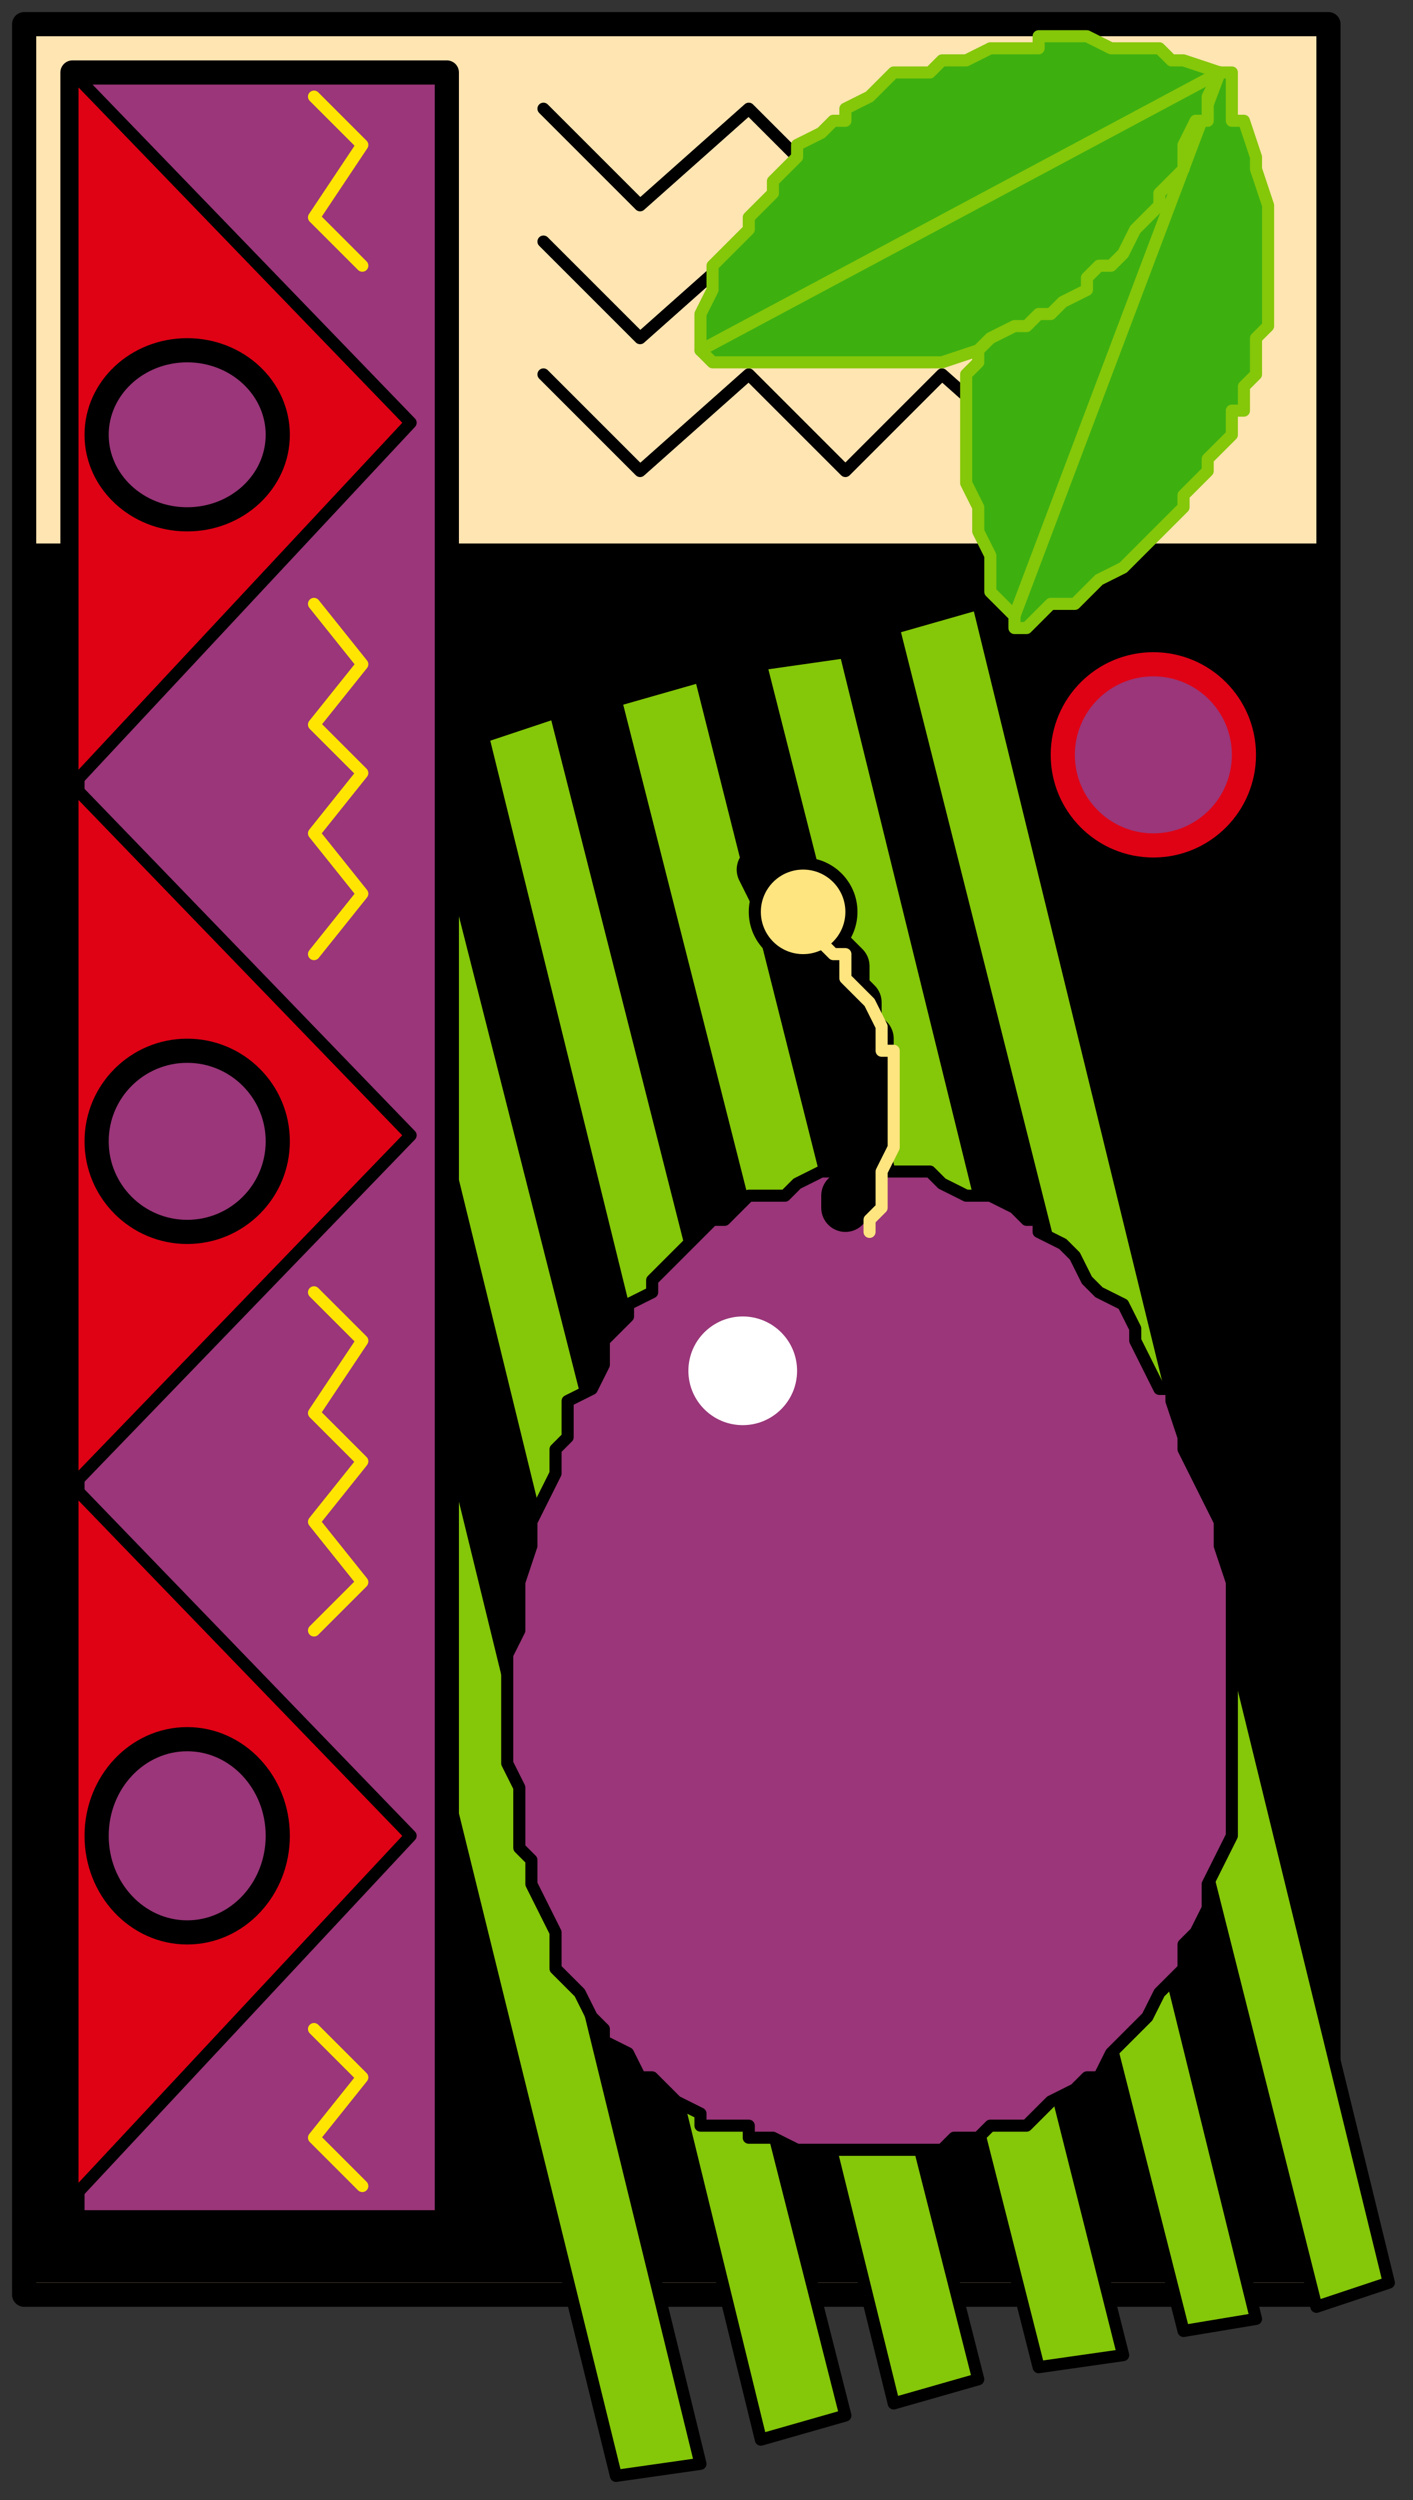 <?xml version="1.0" encoding="UTF-8" standalone="no"?>
<svg
   xmlns:dc="http://purl.org/dc/elements/1.1/"
   xmlns:cc="http://creativecommons.org/ns#"
   xmlns:rdf="http://www.w3.org/1999/02/22-rdf-syntax-ns#"
   xmlns:svg="http://www.w3.org/2000/svg"
   xmlns="http://www.w3.org/2000/svg"
   xmlns:sodipodi="http://sodipodi.sourceforge.net/DTD/sodipodi-0.dtd"
   xmlns:inkscape="http://www.inkscape.org/namespaces/inkscape"
   version="1.0"
   width="30.956mm"
   height="54.769mm"
   id="svg95"
   sodipodi:docname="FRUIT181.WMF">
  <rect width="100%" height="100%" fill="#333333" stroke="none"/>
  <sodipodi:namedview
     pagecolor="#ffffff"
     bordercolor="#666666"
     borderopacity="1"
     objecttolerance="10"
     gridtolerance="10"
     guidetolerance="10"
     inkscape:pageopacity="0"
     inkscape:pageshadow="2"
     inkscape:window-width="640"
     inkscape:window-height="480"
     id="namedview97" />
  <defs
     id="defs3">
    <pattern
       id="WMFhbasepattern"
       patternUnits="userSpaceOnUse"
       width="6"
       height="6"
       x="0"
       y="0" />
  </defs>
  <path
     style="fill:#ffe5b2;fill-rule:evenodd;fill-opacity:1;stroke:#000000;stroke-width:2px;stroke-linecap:round;stroke-linejoin:round;stroke-miterlimit:4;stroke-dasharray:none;stroke-opacity:1;"
     d="  M 2,2   L 110,2   L 110,190   L 2,190   z "
     id="path5" />
  <path
     style="fill:none;stroke:#000000;stroke-width:1px;stroke-linecap:round;stroke-linejoin:round;stroke-miterlimit:4;stroke-dasharray:none;stroke-opacity:1;"
     d="  M 95,31   L 87,39   L 78,31   L 70,39   L 62,31   L 53,39   L 45,31  "
     id="path7" />
  <path
     style="fill:#000000;fill-rule:evenodd;fill-opacity:1;stroke:none;"
     d="  M 2,45   L 2,45   L 110,45   L 110,189   L 2,189   L 2,45  z "
     id="path9" />
  <path
     style="fill:#85c709;fill-rule:evenodd;fill-opacity:1;stroke:none;"
     d="  M 17,67   L 24,65   L 58,204   L 51,205   L 17,67  z "
     id="path11" />
  <path
     style="fill:none;stroke:#000000;stroke-width:1px;stroke-linecap:round;stroke-linejoin:round;stroke-miterlimit:4;stroke-dasharray:none;stroke-opacity:1;"
     d="  M 17,67   L 24,65   L 58,204   L 51,205   L 17,67  "
     id="path13" />
  <path
     style="fill:#85c709;fill-rule:evenodd;fill-opacity:1;stroke:none;"
     d="  M 29,63   L 35,62   L 70,200   L 63,202   L 29,63  z "
     id="path15" />
  <path
     style="fill:none;stroke:#000000;stroke-width:1px;stroke-linecap:round;stroke-linejoin:round;stroke-miterlimit:4;stroke-dasharray:none;stroke-opacity:1;"
     d="  M 29,63   L 35,62   L 70,200   L 63,202   L 29,63  "
     id="path17" />
  <path
     style="fill:#85c709;fill-rule:evenodd;fill-opacity:1;stroke:none;"
     d="  M 40,61   L 46,59   L 81,197   L 74,199   L 40,61  z "
     id="path19" />
  <path
     style="fill:none;stroke:#000000;stroke-width:1px;stroke-linecap:round;stroke-linejoin:round;stroke-miterlimit:4;stroke-dasharray:none;stroke-opacity:1;"
     d="  M 40,61   L 46,59   L 81,197   L 74,199   L 40,61  "
     id="path21" />
  <path
     style="fill:#85c709;fill-rule:evenodd;fill-opacity:1;stroke:none;"
     d="  M 51,58   L 58,56   L 93,195   L 86,196   L 51,58  z "
     id="path23" />
  <path
     style="fill:none;stroke:#000000;stroke-width:1px;stroke-linecap:round;stroke-linejoin:round;stroke-miterlimit:4;stroke-dasharray:none;stroke-opacity:1;"
     d="  M 51,58   L 58,56   L 93,195   L 86,196   L 51,58  "
     id="path25" />
  <path
     style="fill:#85c709;fill-rule:evenodd;fill-opacity:1;stroke:none;"
     d="  M 63,55   L 70,54   L 104,192   L 98,193   L 63,55  z "
     id="path27" />
  <path
     style="fill:none;stroke:#000000;stroke-width:1px;stroke-linecap:round;stroke-linejoin:round;stroke-miterlimit:4;stroke-dasharray:none;stroke-opacity:1;"
     d="  M 63,55   L 70,54   L 104,192   L 98,193   L 63,55  "
     id="path29" />
  <path
     style="fill:#85c709;fill-rule:evenodd;fill-opacity:1;stroke:none;"
     d="  M 74,52   L 81,50   L 115,189   L 109,191   L 74,52  z "
     id="path31" />
  <path
     style="fill:none;stroke:#000000;stroke-width:1px;stroke-linecap:round;stroke-linejoin:round;stroke-miterlimit:4;stroke-dasharray:none;stroke-opacity:1;"
     d="  M 74,52   L 81,50   L 115,189   L 109,191   L 74,52  "
     id="path33" />
  <path
     style="fill:#9a3679;fill-rule:evenodd;fill-opacity:1;stroke:#000000;stroke-width:2px;stroke-linecap:round;stroke-linejoin:round;stroke-miterlimit:4;stroke-dasharray:none;stroke-opacity:1;"
     d="  M 6,6   L 37,6   L 37,184   L 6,184   z "
     id="path35" />
  <ellipse
     style="fill:#9a3679;fill-rule:evenodd;fill-opacity:1;stroke:#df0215;stroke-width:2px;stroke-linecap:round;stroke-linejoin:round;stroke-miterlimit:4;stroke-dasharray:none;stroke-opacity:1;"
     cx="95.5"
     cy="62.5"
     rx="7.5"
     ry="7.5"
     id="ellipse37" />
  <path
     style="fill:#df0215;fill-rule:evenodd;fill-opacity:1;stroke:none;"
     d="  M 6,6   L 6,6   L 34,35   L 6,65   L 6,6  z "
     id="path39" />
  <path
     style="fill:none;stroke:#000000;stroke-width:1px;stroke-linecap:round;stroke-linejoin:round;stroke-miterlimit:4;stroke-dasharray:none;stroke-opacity:1;"
     d="  M 6,6   L 34,35   L 6,65   L 6,6  "
     id="path41" />
  <path
     style="fill:#df0215;fill-rule:evenodd;fill-opacity:1;stroke:none;"
     d="  M 6,65   L 6,65   L 34,94   L 6,123   L 6,65  z "
     id="path43" />
  <path
     style="fill:none;stroke:#000000;stroke-width:1px;stroke-linecap:round;stroke-linejoin:round;stroke-miterlimit:4;stroke-dasharray:none;stroke-opacity:1;"
     d="  M 6,65   L 34,94   L 6,123   L 6,65  "
     id="path45" />
  <path
     style="fill:#df0215;fill-rule:evenodd;fill-opacity:1;stroke:none;"
     d="  M 6,123   L 6,123   L 34,152   L 6,182   L 6,123  z "
     id="path47" />
  <path
     style="fill:none;stroke:#000000;stroke-width:1px;stroke-linecap:round;stroke-linejoin:round;stroke-miterlimit:4;stroke-dasharray:none;stroke-opacity:1;"
     d="  M 6,123   L 34,152   L 6,182   L 6,123  "
     id="path49" />
  <path
     style="fill:none;stroke:#ffe500;stroke-width:1px;stroke-linecap:round;stroke-linejoin:round;stroke-miterlimit:4;stroke-dasharray:none;stroke-opacity:1;"
     d="  M 26,168   L 30,172   L 26,177   L 30,181  "
     id="path51" />
  <path
     style="fill:none;stroke:#ffe500;stroke-width:1px;stroke-linecap:round;stroke-linejoin:round;stroke-miterlimit:4;stroke-dasharray:none;stroke-opacity:1;"
     d="  M 26,8   L 30,12   L 26,18   L 30,22  "
     id="path53" />
  <ellipse
     style="fill:#9a3679;fill-rule:evenodd;fill-opacity:1;stroke:#000000;stroke-width:2px;stroke-linecap:round;stroke-linejoin:round;stroke-miterlimit:4;stroke-dasharray:none;stroke-opacity:1;"
     cx="15.5"
     cy="36"
     rx="7.5"
     ry="7"
     id="ellipse55" />
  <ellipse
     style="fill:#9a3679;fill-rule:evenodd;fill-opacity:1;stroke:#000000;stroke-width:2px;stroke-linecap:round;stroke-linejoin:round;stroke-miterlimit:4;stroke-dasharray:none;stroke-opacity:1;"
     cx="15.5"
     cy="94.5"
     rx="7.5"
     ry="7.5"
     id="ellipse57" />
  <ellipse
     style="fill:#9a3679;fill-rule:evenodd;fill-opacity:1;stroke:#000000;stroke-width:2px;stroke-linecap:round;stroke-linejoin:round;stroke-miterlimit:4;stroke-dasharray:none;stroke-opacity:1;"
     cx="15.5"
     cy="152"
     rx="7.5"
     ry="8"
     id="ellipse59" />
  <path
     style="fill:none;stroke:#ffe500;stroke-width:1px;stroke-linecap:round;stroke-linejoin:round;stroke-miterlimit:4;stroke-dasharray:none;stroke-opacity:1;"
     d="  M 26,50   L 30,55   L 26,60   L 30,64   L 26,69   L 30,74   L 26,79  "
     id="path61" />
  <path
     style="fill:none;stroke:#ffe500;stroke-width:1px;stroke-linecap:round;stroke-linejoin:round;stroke-miterlimit:4;stroke-dasharray:none;stroke-opacity:1;"
     d="  M 26,107   L 30,111   L 26,117   L 30,121   L 26,126   L 30,131   L 26,135  "
     id="path63" />
  <path
     style="fill:none;stroke:#000000;stroke-width:1px;stroke-linecap:round;stroke-linejoin:round;stroke-miterlimit:4;stroke-dasharray:none;stroke-opacity:1;"
     d="  M 95,20   L 87,28   L 78,20   L 70,28   L 62,20   L 53,28   L 45,20  "
     id="path65" />
  <path
     style="fill:none;stroke:#000000;stroke-width:1px;stroke-linecap:round;stroke-linejoin:round;stroke-miterlimit:4;stroke-dasharray:none;stroke-opacity:1;"
     d="  M 95,9   L 87,18   L 78,10   L 70,17   L 62,9   L 53,17   L 45,9  "
     id="path67" />
  <ellipse
     style="fill:#000000;fill-rule:evenodd;fill-opacity:1;stroke:none;"
     cx="66.5"
     cy="75.5"
     rx="4.5"
     ry="4.5"
     id="ellipse69" />
  <path
     style="fill:#9a3679;fill-rule:evenodd;fill-opacity:1;stroke:none;"
     d="  M 42,142   L 42,142   L 42,139   L 42,137   L 43,135   L 43,132   L 43,131   L 44,128   L 44,126   L 45,124   L 46,122   L 46,120   L 47,119   L 47,116   L 49,115   L 50,113   L 50,111   L 51,110   L 52,109   L 52,108   L 54,107   L 54,106   L 56,104   L 56,104   L 57,103   L 58,102   L 58,102   L 59,101   L 60,101   L 61,100   L 62,99   L 63,99   L 65,99   L 66,98   L 68,97   L 69,97   L 70,97   L 71,97   L 71,97   L 72,97   L 74,97   L 75,97   L 77,97   L 78,98   L 80,99   L 82,99   L 82,99   L 84,100   L 85,101   L 86,101   L 86,102   L 88,103   L 89,104   L 90,106   L 91,107   L 93,108   L 94,110   L 94,111   L 95,113   L 96,115   L 97,115   L 97,116   L 98,119   L 98,120   L 99,122   L 100,124   L 101,126   L 101,128   L 102,131   L 102,132   L 102,135   L 102,137   L 102,139   L 102,142   L 102,143   L 102,146   L 102,148   L 102,150   L 102,152   L 101,154   L 100,156   L 100,158   L 99,160   L 98,161   L 98,163   L 97,164   L 96,165   L 95,167   L 94,168   L 93,169   L 92,170   L 91,172   L 90,172   L 89,173   L 87,174   L 86,175   L 85,176   L 83,176   L 82,176   L 81,177   L 80,177   L 79,177   L 78,178   L 76,178   L 74,178   L 73,178   L 71,178   L 70,178   L 69,178   L 67,178   L 66,178   L 64,177   L 62,177   L 62,176   L 60,176   L 58,176   L 58,175   L 58,175   L 56,174   L 55,173   L 54,172   L 53,172   L 52,170   L 50,169   L 50,168   L 49,167   L 48,165   L 47,164   L 46,163   L 46,162   L 46,161   L 46,160   L 45,158   L 44,156   L 44,154   L 43,153   L 43,152   L 43,150   L 43,148   L 42,146   L 42,143   L 42,142  z "
     id="path71" />
  <path
     style="fill:none;stroke:#000000;stroke-width:1px;stroke-linecap:round;stroke-linejoin:round;stroke-miterlimit:4;stroke-dasharray:none;stroke-opacity:1;"
     d="  M 42,142   L 42,139   L 42,137   L 43,135   L 43,132   L 43,131   L 44,128   L 44,126   L 45,124   L 46,122   L 46,120   L 47,119   L 47,116   L 49,115   L 50,113   L 50,111   L 51,110   L 52,109   L 52,108   L 54,107   L 54,106   L 56,104   L 57,103   L 58,102   L 59,101   L 60,101   L 61,100   L 62,99   L 63,99   L 65,99   L 66,98   L 68,97   L 69,97   L 70,97   L 71,97   L 72,97   L 74,97   L 75,97   L 77,97   L 78,98   L 80,99   L 82,99   L 82,99   L 84,100   L 85,101   L 86,101   L 86,102   L 88,103   L 89,104   L 90,106   L 91,107   L 93,108   L 94,110   L 94,111   L 95,113   L 96,115   L 97,115   L 97,116   L 98,119   L 98,120   L 99,122   L 100,124   L 101,126   L 101,128   L 102,131   L 102,132   L 102,135   L 102,137   L 102,139   L 102,142   L 102,143   L 102,146   L 102,148   L 102,150   L 102,152   L 101,154   L 100,156   L 100,158   L 99,160   L 98,161   L 98,163   L 97,164   L 96,165   L 95,167   L 94,168   L 93,169   L 92,170   L 91,172   L 90,172   L 89,173   L 87,174   L 86,175   L 85,176   L 83,176   L 82,176   L 81,177   L 80,177   L 79,177   L 78,178   L 76,178   L 74,178   L 73,178   L 71,178   L 70,178   L 69,178   L 67,178   L 66,178   L 64,177   L 62,177   L 62,176   L 60,176   L 58,176   L 58,175   L 58,175   L 56,174   L 55,173   L 54,172   L 53,172   L 52,170   L 50,169   L 50,168   L 49,167   L 48,165   L 47,164   L 46,163   L 46,162   L 46,161   L 46,160   L 45,158   L 44,156   L 44,154   L 43,153   L 43,152   L 43,150   L 43,148   L 42,146   L 42,143   L 42,142  "
     id="path73" />
  <path
     style="fill:none;stroke:#000000;stroke-width:4px;stroke-linecap:round;stroke-linejoin:round;stroke-miterlimit:4;stroke-dasharray:none;stroke-opacity:1;"
     d="  M 70,100   L 70,99   L 71,99   L 71,95   L 72,94   L 72,93   L 72,92   L 72,91   L 72,91   L 72,89   L 72,87   L 72,86   L 71,85   L 71,84   L 71,83   L 70,82   L 70,81   L 70,80   L 69,79   L 68,78   L 67,77   L 66,76   L 66,75   L 64,74   L 63,72  "
     id="path75" />
  <path
     style="fill:none;stroke:#ffe57f;stroke-width:1px;stroke-linecap:round;stroke-linejoin:round;stroke-miterlimit:4;stroke-dasharray:none;stroke-opacity:1;"
     d="  M 72,102   L 72,101   L 73,100   L 73,97   L 74,95   L 74,95   L 74,94   L 74,93   L 74,92   L 74,91   L 74,89   L 74,87   L 73,87   L 73,86   L 73,85   L 72,83   L 72,83   L 71,82   L 70,81   L 70,79   L 69,79   L 68,78   L 67,76   L 66,75   L 65,74  "
     id="path77" />
  <ellipse
     style="fill:#ffe57f;fill-rule:evenodd;fill-opacity:1;stroke:none;"
     cx="66.5"
     cy="75.5"
     rx="3.5"
     ry="3.5"
     id="ellipse79" />
  <ellipse
     style="fill:#ffffff;fill-rule:evenodd;fill-opacity:1;stroke:none;"
     cx="61.5"
     cy="113.5"
     rx="4.5"
     ry="4.5"
     id="ellipse81" />
  <path
     style="fill:#3db010;fill-rule:evenodd;fill-opacity:1;stroke:none;"
     d="  M 101,6   L 101,6   L 101,6   L 98,6   L 98,7   L 96,8   L 94,9   L 93,10   L 91,12   L 90,13   L 88,14   L 87,16   L 86,17   L 86,18   L 85,18   L 84,20   L 84,21   L 83,22   L 82,23   L 82,25   L 82,26   L 81,27   L 81,28   L 81,30   L 80,31   L 80,32   L 80,34   L 80,34   L 80,36   L 80,37   L 80,38   L 80,39   L 80,40   L 81,42   L 81,44   L 82,46   L 82,47   L 82,49   L 83,50   L 84,51   L 84,52   L 85,52   L 86,51   L 87,50   L 89,50   L 90,49   L 90,49   L 91,48   L 93,47   L 94,46   L 95,45   L 96,44   L 97,43   L 98,42   L 98,42   L 98,41   L 99,40   L 100,39   L 100,38   L 101,37   L 102,36   L 102,34   L 103,34   L 103,32   L 104,31   L 104,30   L 104,28   L 105,27   L 105,26   L 105,25   L 105,23   L 105,21   L 105,20   L 105,18   L 105,18   L 105,17   L 104,14   L 104,13   L 103,10   L 102,10   L 102,8   L 102,6   L 101,6  z "
     id="path83" />
  <path
     style="fill:none;stroke:#85c709;stroke-width:1px;stroke-linecap:round;stroke-linejoin:round;stroke-miterlimit:4;stroke-dasharray:none;stroke-opacity:1;"
     d="  M 101,6   L 98,6   L 98,7   L 96,8   L 94,9   L 93,10   L 91,12   L 90,13   L 88,14   L 87,16   L 86,17   L 86,18   L 85,18   L 84,20   L 84,21   L 83,22   L 82,23   L 82,25   L 82,26   L 81,27   L 81,28   L 81,30   L 80,31   L 80,32   L 80,34   L 80,34   L 80,36   L 80,37   L 80,38   L 80,39   L 80,40   L 81,42   L 81,44   L 82,46   L 82,47   L 82,49   L 83,50   L 84,51   L 84,52   L 85,52   L 86,51   L 87,50   L 89,50   L 90,49   L 90,49   L 91,48   L 93,47   L 94,46   L 95,45   L 96,44   L 97,43   L 98,42   L 98,42   L 98,41   L 99,40   L 100,39   L 100,38   L 101,37   L 102,36   L 102,34   L 103,34   L 103,32   L 104,31   L 104,30   L 104,28   L 105,27   L 105,26   L 105,25   L 105,23   L 105,21   L 105,20   L 105,18   L 105,18   L 105,17   L 104,14   L 104,13   L 103,10   L 102,10   L 102,8   L 102,6   L 101,6  "
     id="path85" />
  <path
     style="fill:none;stroke:#85c709;stroke-width:1px;stroke-linecap:round;stroke-linejoin:round;stroke-miterlimit:4;stroke-dasharray:none;stroke-opacity:1;"
     d="  M 101,6   L 84,51  "
     id="path87" />
  <path
     style="fill:#3db010;fill-rule:evenodd;fill-opacity:1;stroke:none;"
     d="  M 101,6   L 101,6   L 101,6   L 98,5   L 97,5   L 96,4   L 94,4   L 92,4   L 90,3   L 87,3   L 86,3   L 86,4   L 83,4   L 82,4   L 80,5   L 79,5   L 78,5   L 77,6   L 75,6   L 74,6   L 73,7   L 72,8   L 70,9   L 70,10   L 69,10   L 68,11   L 66,12   L 66,13   L 65,14   L 64,15   L 64,16   L 62,18   L 62,19   L 60,21   L 59,22   L 59,24   L 58,26   L 58,28   L 58,29   L 58,29   L 59,30   L 61,30   L 62,30   L 64,30   L 66,30   L 67,30   L 69,30   L 70,30   L 70,30   L 72,30   L 73,30   L 74,30   L 75,30   L 76,30   L 78,30   L 78,30   L 81,29   L 82,28   L 84,27   L 85,27   L 86,26   L 87,26   L 88,25   L 90,24   L 90,23   L 91,22   L 92,22   L 93,21   L 94,19   L 95,18   L 96,17   L 96,16   L 97,15   L 98,14   L 98,12   L 99,10   L 100,10   L 100,8   L 101,6   L 101,6  z "
     id="path89" />
  <path
     style="fill:none;stroke:#85c709;stroke-width:1px;stroke-linecap:round;stroke-linejoin:round;stroke-miterlimit:4;stroke-dasharray:none;stroke-opacity:1;"
     d="  M 101,6   L 98,5   L 97,5   L 96,4   L 94,4   L 92,4   L 90,3   L 87,3   L 86,3   L 86,4   L 83,4   L 82,4   L 80,5   L 79,5   L 78,5   L 77,6   L 75,6   L 74,6   L 73,7   L 72,8   L 70,9   L 70,10   L 69,10   L 68,11   L 66,12   L 66,13   L 65,14   L 64,15   L 64,16   L 62,18   L 62,19   L 60,21   L 59,22   L 59,24   L 58,26   L 58,28   L 58,29   L 59,30   L 61,30   L 62,30   L 64,30   L 66,30   L 67,30   L 69,30   L 70,30   L 70,30   L 72,30   L 73,30   L 74,30   L 75,30   L 76,30   L 78,30   L 78,30   L 81,29   L 82,28   L 84,27   L 85,27   L 86,26   L 87,26   L 88,25   L 90,24   L 90,23   L 91,22   L 92,22   L 93,21   L 94,19   L 95,18   L 96,17   L 96,16   L 97,15   L 98,14   L 98,12   L 99,10   L 100,10   L 100,8   L 101,6   L 101,6  "
     id="path91" />
  <path
     style="fill:none;stroke:#85c709;stroke-width:1px;stroke-linecap:round;stroke-linejoin:round;stroke-miterlimit:4;stroke-dasharray:none;stroke-opacity:1;"
     d="  M 101,6   L 58,29  "
     id="path93" />
</svg>
